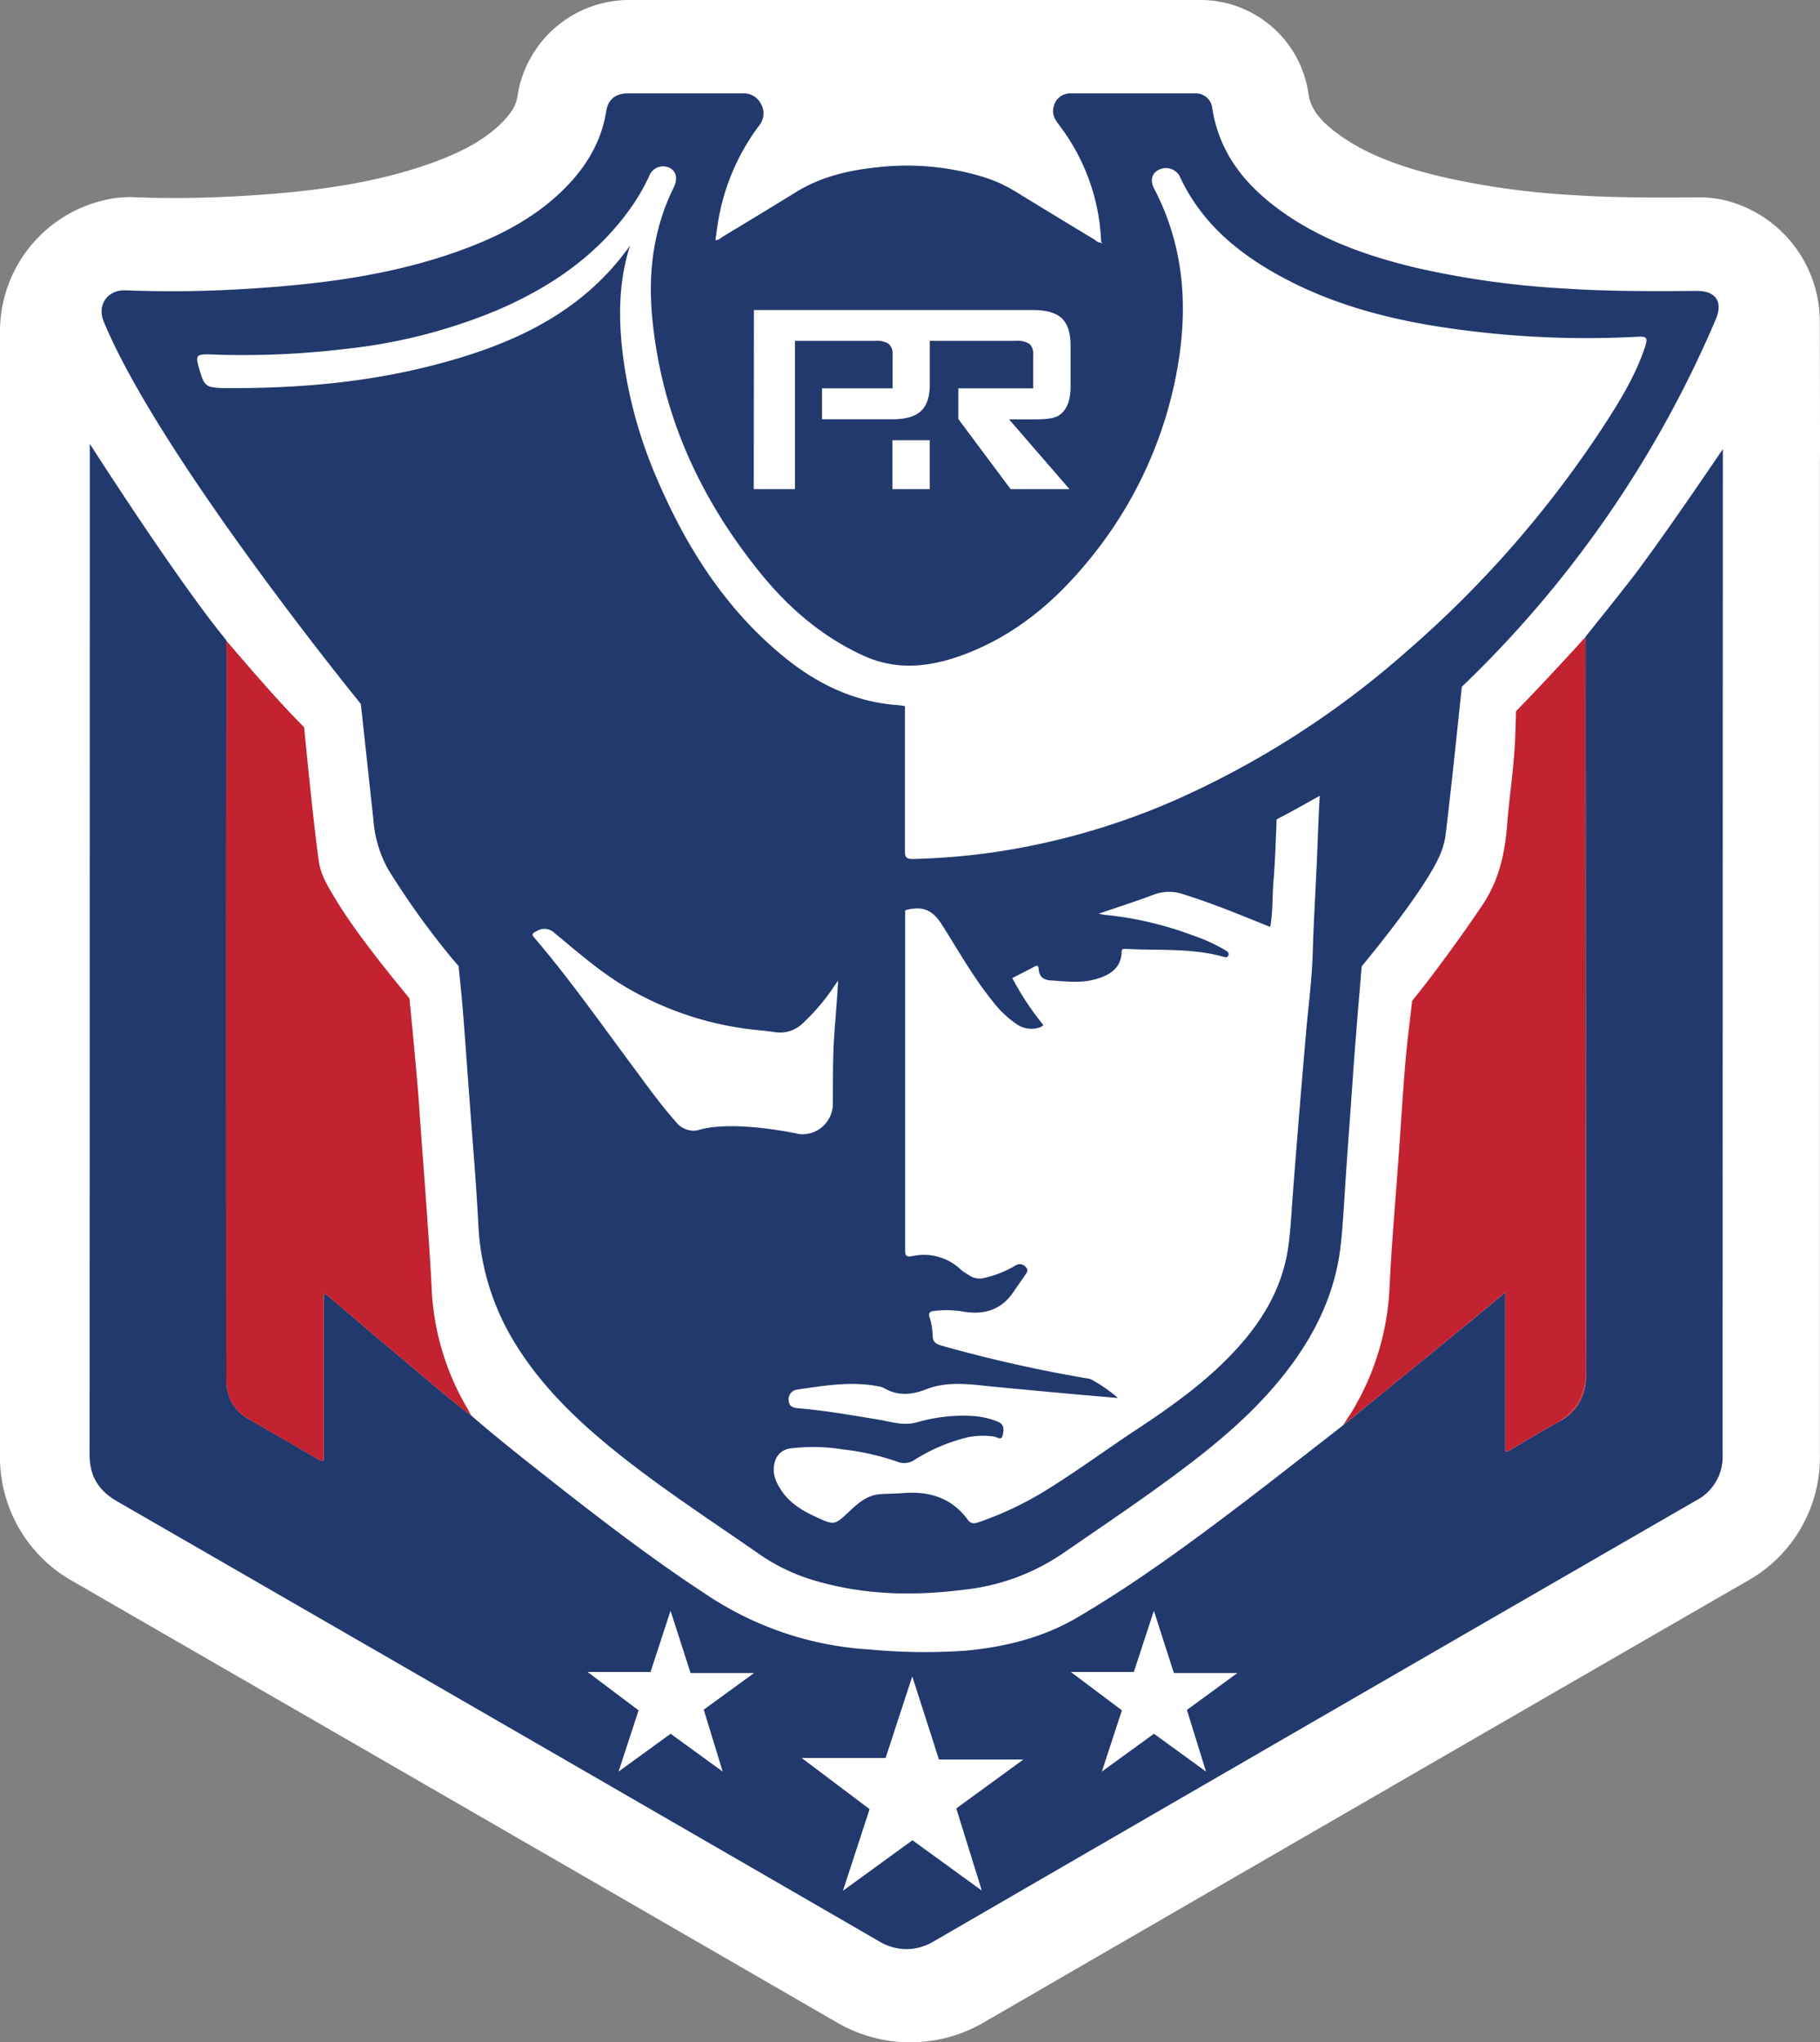 <svg xmlns="http://www.w3.org/2000/svg" viewBox="0 0 409.42 459.27"><rect x="0" y="0" width="409.42" height="459.27" fill="#808080" stroke="none"/><defs><style>.cls-1{fill:#fff;}.cls-2{fill:none;}.cls-3{fill:#22396d;}.cls-4{fill:#c32231;}.cls-5{fill:#fefefe;}</style></defs><g id="Layer_2" data-name="Layer 2"><g id="Layer_1-2" data-name="Layer 1"><path class="cls-1" d="M409.42,101.05c0-3.21,0-18.81-.05-28.67a28.11,28.11,0,0,0-20.07-27,24.62,24.62,0,0,0-7-1c-9.81.08-19.4.11-28.86-.54a175.7,175.7,0,0,1-29.35-4.14c-9.63-2.32-16.38-5-21.87-8.72-6.27-4.24-7.5-7.3-7.89-10A24.56,24.56,0,0,0,269.8,0q-14.06,0-28.11,0c-4.84,0-35.58,0-56,0h-18q-8.81,0-17.62,0H142a25.44,25.44,0,0,0-25.61,21.76c-.22,1.36-.8,3.12-3.46,5.8-3.29,3.31-7.75,6-14,8.41-14.81,5.72-31.17,7.33-45.21,8.14-8,.47-16,.54-23.88.23a23.65,23.65,0,0,0-4.12.24A30.31,30.31,0,0,0,0,74.69c0,9.55,0,22.15,0,25.1v1.07c0,26,0,158.82,0,226.15a32,32,0,0,0,16.66,28.75c55,31.73,112.82,65.08,171.74,99.13a32.79,32.79,0,0,0,32.76,0c65.51-37.92,120.06-69.46,171.69-99.24A31.9,31.9,0,0,0,409.4,327c0-60.94,0-175.92,0-222.52Z"></path><polygon class="cls-2" points="211.24 395.68 205.24 376.98 199.23 395.34 180.35 395.34 195.63 406.83 189.62 425.2 205.24 413.87 220.85 425.2 215.19 406.66 230.29 395.68 211.24 395.68"></polygon><polygon class="cls-2" points="264.07 376.29 259.57 362.26 255.06 376.03 240.9 376.03 252.36 384.65 247.85 398.43 259.57 389.93 271.28 398.43 267.03 384.53 278.36 376.29 264.07 376.29"></polygon><polygon class="cls-2" points="155.35 376.29 150.84 362.26 146.34 376.03 132.18 376.03 143.63 384.65 139.13 398.43 150.84 389.93 162.55 398.43 158.31 384.53 169.63 376.29 155.35 376.29"></polygon><path class="cls-2" d="M304.78,318.35l.56-.45-2.85,2.32Z"></path><path class="cls-2" d="M287.09,184.25c-.17,4.16-.33,9.57-.69,13.72-.3,3.43-.1,6.9-.75,10.43-.63-.25-1.17-.45-1.7-.67-5.89-2.38-11.78-4.78-17.86-6.67a9.77,9.77,0,0,0-6.66.1c-3.92,1.48-7.92,2.75-12.38,4.28,1,.16,1.55.27,2.06.32a78.33,78.33,0,0,1,19.21,4.58,38.35,38.35,0,0,1,7.31,3.35c.41.26.82.55.61,1.12s-.63.44-1.15.3c-7.17-2-14.56-1.35-21.86-1.76-.48,0-.95-.07-1,.65-.17,3.89-2.95,5.4-6.12,6.23s-6.51.41-9.8.21c-1.72-.1-2.61-.86-2.73-2.5-.07-.94-.41-.93-1.08-.54-1,.55-4.87,2.51-4.87,2.51a63.86,63.86,0,0,0,7,10.57,2.38,2.38,0,0,1-1.27.66,5.84,5.84,0,0,1-4.71-.84,23.45,23.45,0,0,1-5.46-5.2c-4.36-5.39-7.74-11.45-11.44-17.28-1.6-2.51-3.43-3.95-6.6-3.49a5.93,5.93,0,0,0-1.62.37c.05,25,.05,51.27,0,76.25,0,1.22.1,1.78,1.58,1.5a12,12,0,0,1,11,3.08,14.41,14.41,0,0,0,1.75,1.17,4.11,4.11,0,0,0,3.3.68,24.37,24.37,0,0,0,7.29-2.89,1.7,1.7,0,0,1,2.19.39c.78.71.21,1.3-.15,1.86-.8,1.22-1.69,2.39-2.5,3.61-2.87,4.32-7,5.42-11.82,4.49a22.59,22.59,0,0,0-6-.09c-.87.08-1.52.29-1.13,1.52a14.5,14.5,0,0,1,.68,4c0,1.46.78,1.93,2,2.3A316.13,316.13,0,0,0,245.26,310a31.76,31.76,0,0,1,6.26,4.29c-3.8-.33-7.16-.6-10.52-.91-5.84-.54-11.69-1.07-17.52-1.64-5.07-.5-10.18-1.34-15.11.6-3.26,1.27-6.36,1.54-9.48-.28a4.63,4.63,0,0,0-1.51-.43c-6.11-1.15-12.14-.07-18.17.79a2.19,2.19,0,0,0-1.75,2.51c.09,1.21.92,1.56,2.07,1.66,6.14.52,12.19,1.59,18.25,2.59,2.8.46,5.54,1.42,8.49.59a37.46,37.46,0,0,1,12.51-1.44,18.76,18.76,0,0,1,5.63,1.25c1.56.59,1.48,1.94,1.19,3.09s-1.31.38-2,.29a17.53,17.53,0,0,0-5.78.14,40.31,40.31,0,0,0-11.89,5,4.2,4.2,0,0,1-3.67.65,55.94,55.94,0,0,0-12.62-2.89,40.76,40.76,0,0,0-11.93-.21,4.07,4.07,0,0,0-3.41,3.13c-.66,2.34.24,4.38,1.48,6.27,1.89,2.91,4.75,4.64,7.82,6,4.13,1.89,4.16,1.89,7.47-1.24,2-1.87,4-3.65,6.89-3.88,1.7-.14,3.41-.1,5.1-.24,5.93-.49,11,1,14.69,6,.67.93,1.44.89,2.44.54a76.28,76.28,0,0,0,14.11-6.55c7.32-4.44,14.2-9.54,21.34-14.25,8.63-5.7,17-11.7,23.85-19.62,5.24-6.11,9-12.93,10.27-21,.63-4,.76-8,1.08-12.09q.81-10.44,1.66-20.88c.38-4.73.81-9.47,1.2-14.2.53-6.55,1.46-13.06,1.64-19.64.2-6.87.63-13.73.93-20.6.21-4.78.36-9.56.55-14.57-3,1.66-5.73,3.23-8.52,4.68C287.43,184,287.09,184.25,287.09,184.25Z"></path><path class="cls-3" d="M387.57,101c-.34.46-13.71,20.3-20.56,29.17-3.41,4.4-6.92,8.73-10.39,13.09,0,.65.08,1.29.08,1.93q0,81.78.12,163.56c0,5.16-1.83,8.74-6.41,11.11-.6.31-1.19.64-1.78,1l-1,.56-1.64.95-.88.51-2.37,1.4-2.53,1.48c-.44.25-.82.68-1.57.55v-35.7c-2.88,2.39-5.45,4.57-8.06,6.7-7.55,6.18-17.16,14-25.23,20.59l-.56.45-2.29,1.87-.36.29h0l-.75.6c-8.16,6.32-16.26,12.73-24.5,18.94-11.13,8.4-22.42,16.57-34.47,23.65-7.79,4.58-16.3,6.67-25.14,7.5a132.29,132.29,0,0,1-21.62-.26,73.88,73.88,0,0,1-35.59-11.59c-12.12-7.85-23.58-16.59-34.93-25.5-6.45-5.07-12.92-10.14-19.13-15.52-5.28-4-10.27-8.37-15.35-12.63-5.85-4.89-11.64-9.85-17.51-14.83-.52.6-.29,1.27-.29,1.86q0,17.1,0,34.2c0,1.93,0,1.94-1.74.95-5-2.9-10-5.82-15.08-8.71a9.61,9.61,0,0,1-5.1-8.83q-.06-82.68,0-165.34c0-.29,0-.59,0-.88a1.3,1.3,0,0,0-.16-.31c-11.07-13.48-30.58-44-30.58-44s0,152.35-.05,227.24c0,4.9,2,8.14,6.14,10.54q85.92,49.51,171.76,99.14a11.7,11.7,0,0,0,11.74,0Q295.62,387,381.51,337.45a11.07,11.07,0,0,0,6-10.45C387.52,252.41,387.57,101,387.57,101Zm-225,297.39-11.71-8.5-11.71,8.5,4.5-13.77L132.18,376h14.16l4.5-13.77,4.51,14h14.28l-11.32,8.24Zm58.3,26.77-15.61-11.33L189.62,425.2l6-18.36-15.27-11.5h18.87l6-18.36,6,18.7h19l-15.1,11Zm50.43-26.77-11.71-8.5-11.72,8.5,4.51-13.77L240.9,376h14.16l4.51-13.77,4.5,14h14.29L267,384.53Z"></path><path class="cls-4" d="M50.92,310.34a9.61,9.61,0,0,0,5.1,8.83c5,2.89,10,5.81,15.08,8.71,1.72,1,1.74,1,1.74-.95q0-17.1,0-34.2c0-.59-.23-1.26.29-1.86,5.87,5,11.66,9.94,17.51,14.83,5.08,4.26,10.07,8.62,15.35,12.63-.3-.56-.58-1.14-.91-1.69a58.33,58.33,0,0,1-8-27.47c-.31-6-.73-11.94-1.15-17.91-.53-7.55-1.14-15.09-1.65-22.64-.46-6.9-2.17-24.1-2.17-24.1-5.49-6.72-12.33-15.13-16.79-22.59-1.53-2.56-3.15-5.14-3.58-8.13-1.29-8.93-3.32-30.26-3.32-30.26-6-6-11.94-13-17.47-19.42,0,.29,0,.59,0,.88Q50.89,227.67,50.92,310.34Z"></path><path class="cls-4" d="M305.34,317.9q12.65-10.27,25.23-20.59c2.61-2.13,5.18-4.31,8.06-6.7v35.7c.75.13,1.13-.3,1.57-.55l2.53-1.48,2.37-1.4.88-.51,1.64-.95,1-.56c.43-.24.86-.48,1.3-.71a12.82,12.82,0,0,0,6.89-11.36q-.17-81.78-.12-163.56c0-.64-.05-1.28-.08-1.93-3.63,4.06-11.75,12.76-15.58,16.64,0,0,0,1.05-.16,5.3-.2,6.78-1.31,13.52-1.84,20.3-.49,6.45-1.86,12.49-5.56,18-4.52,6.72-10.71,15.25-15.8,21.54l-.14,1.25c-.5,4.3-1.06,8.61-1.41,12.92-.58,7-1,14-1.51,21.06-.68,9.54-1.53,19.07-2,28.62a59,59,0,0,1-8.79,29c-.21.33-1.69,2.55-1.7,2.57l.36-.29Z"></path><path class="cls-4" d="M302.49,320.22l-.36.29h0Z"></path><path class="cls-4" d="M349.93,320.15c-.44.23-.87.47-1.3.71.59-.32,1.18-.65,1.78-1,4.58-2.37,6.42-5.95,6.41-11.11A12.82,12.82,0,0,1,349.93,320.15Z"></path><path class="cls-4" d="M330.57,297.31Q318,307.63,305.34,317.9C313.41,311.34,323,303.49,330.57,297.31Z"></path><path class="cls-3" d="M381.6,65.42c-10.16.09-20.32.11-30.48-.59a198.38,198.38,0,0,1-32.82-4.67c-10.16-2.45-20-5.83-28.72-11.74S274.27,35,272.67,24.08A3.69,3.69,0,0,0,268.91,21h-28A3.79,3.79,0,0,0,237,24.16c-.38,1.55.31,2.7,1.18,3.86a46.14,46.14,0,0,1,9.53,26.44,1.62,1.62,0,0,1,.19.17s-.05.08-.08.12l-.16-.22c-.66.1-1.07-.42-1.55-.71q-8.87-5.35-17.7-10.76a31.51,31.51,0,0,0-7.5-3.35,59,59,0,0,0-23.3-2.12c-6.52.67-12.8,2.08-18.47,5.57s-11.09,6.77-16.65,10.13c-.46.28-.86.76-1.55.71.17-1.19.31-2.35.5-3.5a49.37,49.37,0,0,1,9.32-22.25,4.28,4.28,0,0,0,.39-4.94A4.32,4.32,0,0,0,167,21c-8.58,0-17.17,0-25.75,0-2.75,0-4.45,1.31-4.88,4-1.08,6.87-4.49,12.48-9.31,17.33-6.06,6.1-13.43,10.12-21.36,13.19-16.58,6.41-34,8.5-51.56,9.52q-12.95.75-25.91.25c-3.9-.16-6.52,3.16-4.86,7.11C36.07,103,81.17,158.3,81.17,158.3L84,184.36a26.77,26.77,0,0,0,3.41,11.3,181.48,181.48,0,0,0,14.48,20.12l1.27,1.46s.67,6.5.91,9.41c.56,6.73,1,13.46,1.52,20.19.68,9.43,1.52,18.85,2,28.29a55.84,55.84,0,0,0,8.3,27c6.09,9.9,14.39,17.75,23.39,24.92,10.24,8.15,21.22,15.27,31.95,22.74a43.23,43.23,0,0,0,13,5.92c10.67,3,21.51,3.18,32.43,1.81a48.69,48.69,0,0,0,22.05-7.93c9.46-6.52,19-12.88,28.19-19.85s17.65-14.42,24.34-23.81c5.62-7.89,9.38-16.54,10.4-26.27.51-4.9.76-9.83,1.09-14.75.51-7.79,1.13-15.57,1.65-23.36.48-7.09,1.94-24.23,1.94-24.23,4.7-5.7,11.44-14.29,15.26-20.63,1.66-2.77,3.19-5.6,3.6-8.88,1.32-10.52,3.66-33.36,3.66-33.36A249.85,249.85,0,0,0,386,71.75C387.65,67.79,385.93,65.38,381.6,65.42Zm-212,4.3,17.13,0h45.68q4.44,0,6.42,1.84t2,6V87q0,4.08-2,5.94c-1.32,1.25-3.24,1.37-6.9,1.37H227L240.59,110H227.35L215.59,94.24l0-6.91h16.84l0-7.51a3.1,3.1,0,0,0-.82-2.46,4.91,4.91,0,0,0-3.08-.71H209.16v0h0q0,.42,0,.87v9c0,2.72-.66,4.69-2,5.93s-3.46,1.84-6.42,1.84H184.92V87.33H200.8V79.82a3.1,3.1,0,0,0-.83-2.46,4.87,4.87,0,0,0-3.07-.71H178.84V110l-9.28,0ZM209.15,99v11h-8.4V99ZM156.86,254.2a5,5,0,0,1-4.79-1.89c-3.49-3.91-6.51-8.17-9.63-12.36-7.28-9.79-14.3-19.78-22.23-29.07-.75-.88-.35-1,.4-1.42a3.26,3.26,0,0,1,4.19.41c4.63,3.79,9.13,7.76,14.18,11a71.83,71.83,0,0,0,28.23,10.39c2.38.37,4.78.48,7.15.85a7.22,7.22,0,0,0,6.13-1.91,45.85,45.85,0,0,0,7.17-8.43l.87-1.26c-.2,4.27-.6,8.41-.88,12.57-.34,5.17-.25,10.33-.3,15.5a6.88,6.88,0,0,1-7.45,6.47S164.85,251.67,156.86,254.2Zm139.38-60.71c-.3,6.87-.73,13.73-.93,20.6-.18,6.58-1.11,13.09-1.64,19.64-.39,4.73-.82,9.47-1.2,14.2q-.86,10.44-1.66,20.88c-.32,4-.46,8.08-1.08,12.09-1.26,8.07-5,14.89-10.27,21-6.81,7.92-15.22,13.92-23.85,19.62-7.14,4.71-14,9.81-21.34,14.25a76.28,76.28,0,0,1-14.11,6.55c-1,.35-1.77.39-2.44-.54-3.65-5-8.76-6.51-14.69-6-1.69.14-3.4.1-5.1.24-2.87.23-4.9,2-6.89,3.88-3.31,3.13-3.34,3.13-7.47,1.24-3.07-1.4-5.93-3.13-7.82-6-1.24-1.89-2.14-3.93-1.48-6.27a4.07,4.07,0,0,1,3.41-3.13,40.76,40.76,0,0,1,11.93.21,55.94,55.94,0,0,1,12.62,2.89,4.2,4.2,0,0,0,3.67-.65,40.31,40.31,0,0,1,11.89-5,17.53,17.53,0,0,1,5.78-.14c.72.09,1.72,1,2-.29s.37-2.5-1.19-3.09a18.76,18.76,0,0,0-5.63-1.25,37.46,37.46,0,0,0-12.51,1.44c-3,.83-5.69-.13-8.49-.59-6.06-1-12.11-2.07-18.25-2.59-1.15-.1-2-.45-2.07-1.66a2.19,2.19,0,0,1,1.75-2.51c6-.86,12.06-1.94,18.17-.79a4.63,4.63,0,0,1,1.51.43c3.12,1.82,6.22,1.55,9.48.28,4.93-1.94,10-1.1,15.11-.6,5.83.57,11.68,1.1,17.52,1.64,3.36.31,6.72.58,10.52.91a31.76,31.76,0,0,0-6.26-4.29,316.13,316.13,0,0,1-33.42-7.48c-1.26-.37-2-.84-2-2.3a14.5,14.5,0,0,0-.68-4c-.39-1.23.26-1.44,1.13-1.52a22.59,22.59,0,0,1,6,.09c4.87.93,9-.17,11.82-4.49.81-1.22,1.7-2.39,2.5-3.61.36-.56.93-1.15.15-1.86a1.7,1.7,0,0,0-2.19-.39,24.37,24.37,0,0,1-7.29,2.89,4.11,4.11,0,0,1-3.3-.68,14.41,14.41,0,0,1-1.75-1.17,12,12,0,0,0-11-3.08c-1.48.28-1.58-.28-1.58-1.5,0-25,0-51.27,0-76.25a5.93,5.93,0,0,1,1.62-.37c3.17-.46,5,1,6.6,3.49,3.7,5.83,7.08,11.89,11.44,17.28a23.45,23.45,0,0,0,5.46,5.2,5.84,5.84,0,0,0,4.71.84,2.38,2.38,0,0,0,1.27-.66,63.86,63.86,0,0,1-7-10.57s3.91-2,4.87-2.51c.67-.39,1-.4,1.08.54.12,1.64,1,2.4,2.73,2.5,3.29.2,6.6.64,9.8-.21s6-2.34,6.12-6.23c0-.72.5-.68,1-.65,7.3.41,14.69-.24,21.86,1.76.52.14.92.28,1.15-.3s-.2-.86-.61-1.12a38.35,38.35,0,0,0-7.31-3.35,78.33,78.33,0,0,0-19.21-4.58c-.51,0-1-.16-2.06-.32,4.46-1.53,8.46-2.8,12.38-4.28a9.77,9.77,0,0,1,6.66-.1c6.08,1.89,12,4.29,17.86,6.67.53.22,1.07.42,1.7.67.65-3.53.45-7,.75-10.43.36-4.15.52-9.56.69-13.72,0,0,.34-.21,1.18-.65,2.79-1.45,5.51-3,8.52-4.68C296.6,183.93,296.45,188.71,296.24,193.49ZM369.86,78.61c-2.16,6.18-5.56,11.73-9.1,17.17a242.87,242.87,0,0,1-44.25,50.64,202.84,202.84,0,0,1-52.11,33.5,159.25,159.25,0,0,1-40.94,11.75,155.77,155.77,0,0,1-18.06,1.5c-1.32,0-1.78-.25-1.83-1.49,0-4.61,0-10,0-15.35v-.13c0-6.15,0-12.32,0-17.41a17.85,17.85,0,0,0-2.48-.29c-9.48-.89-17.61-4.94-24.85-10.88-13.06-10.7-21.82-24.51-28.4-39.84a103,103,0,0,1-7.66-27.41c-1.08-8.43-1.1-16.84,1.55-25.15-11.07,15.63-27.37,22.66-45.14,27.14-15,3.77-30.27,5-45.68,4.92-.65,0-1.29,0-1.94-.07-2.4-.15-3-.66-3.75-2.94-1.49-4.78-1.49-4.7,3.44-4.52A189.91,189.91,0,0,0,77,78.54a122.14,122.14,0,0,0,35-8.85c11.71-5.06,22-12,29.59-22.51a46.21,46.21,0,0,0,4.44-7.56,3.33,3.33,0,0,1,4.44-1.95c1.65.73,2.08,2.49,1.07,4.53-4.51,9.15-5.76,18.85-4.85,28.9,2,21.91,10.73,41,24.49,57.92,6.31,7.76,13.78,14.17,23,18.4,7.8,3.56,15.36,2.55,23-.35,11.22-4.28,20.09-11.73,27.59-20.89A93.42,93.42,0,0,0,264.45,85c2.95-14.66,2.27-29-4.82-42.58-.95-1.82-.53-3.45,1-4.21a3.52,3.52,0,0,1,4.7,1.33c5.17,11.26,14.32,18.35,25,23.78,10.13,5.15,21,8.1,32.16,9.95a215.72,215.72,0,0,0,45.27,2.49C370.63,75.57,370.83,75.81,369.86,78.61Z"></path><path class="cls-5" d="M247.9,54.63a1.62,1.62,0,0,0-.19-.17l-.05.07.16.22S247.91,54.64,247.9,54.63Z"></path></g></g></svg>